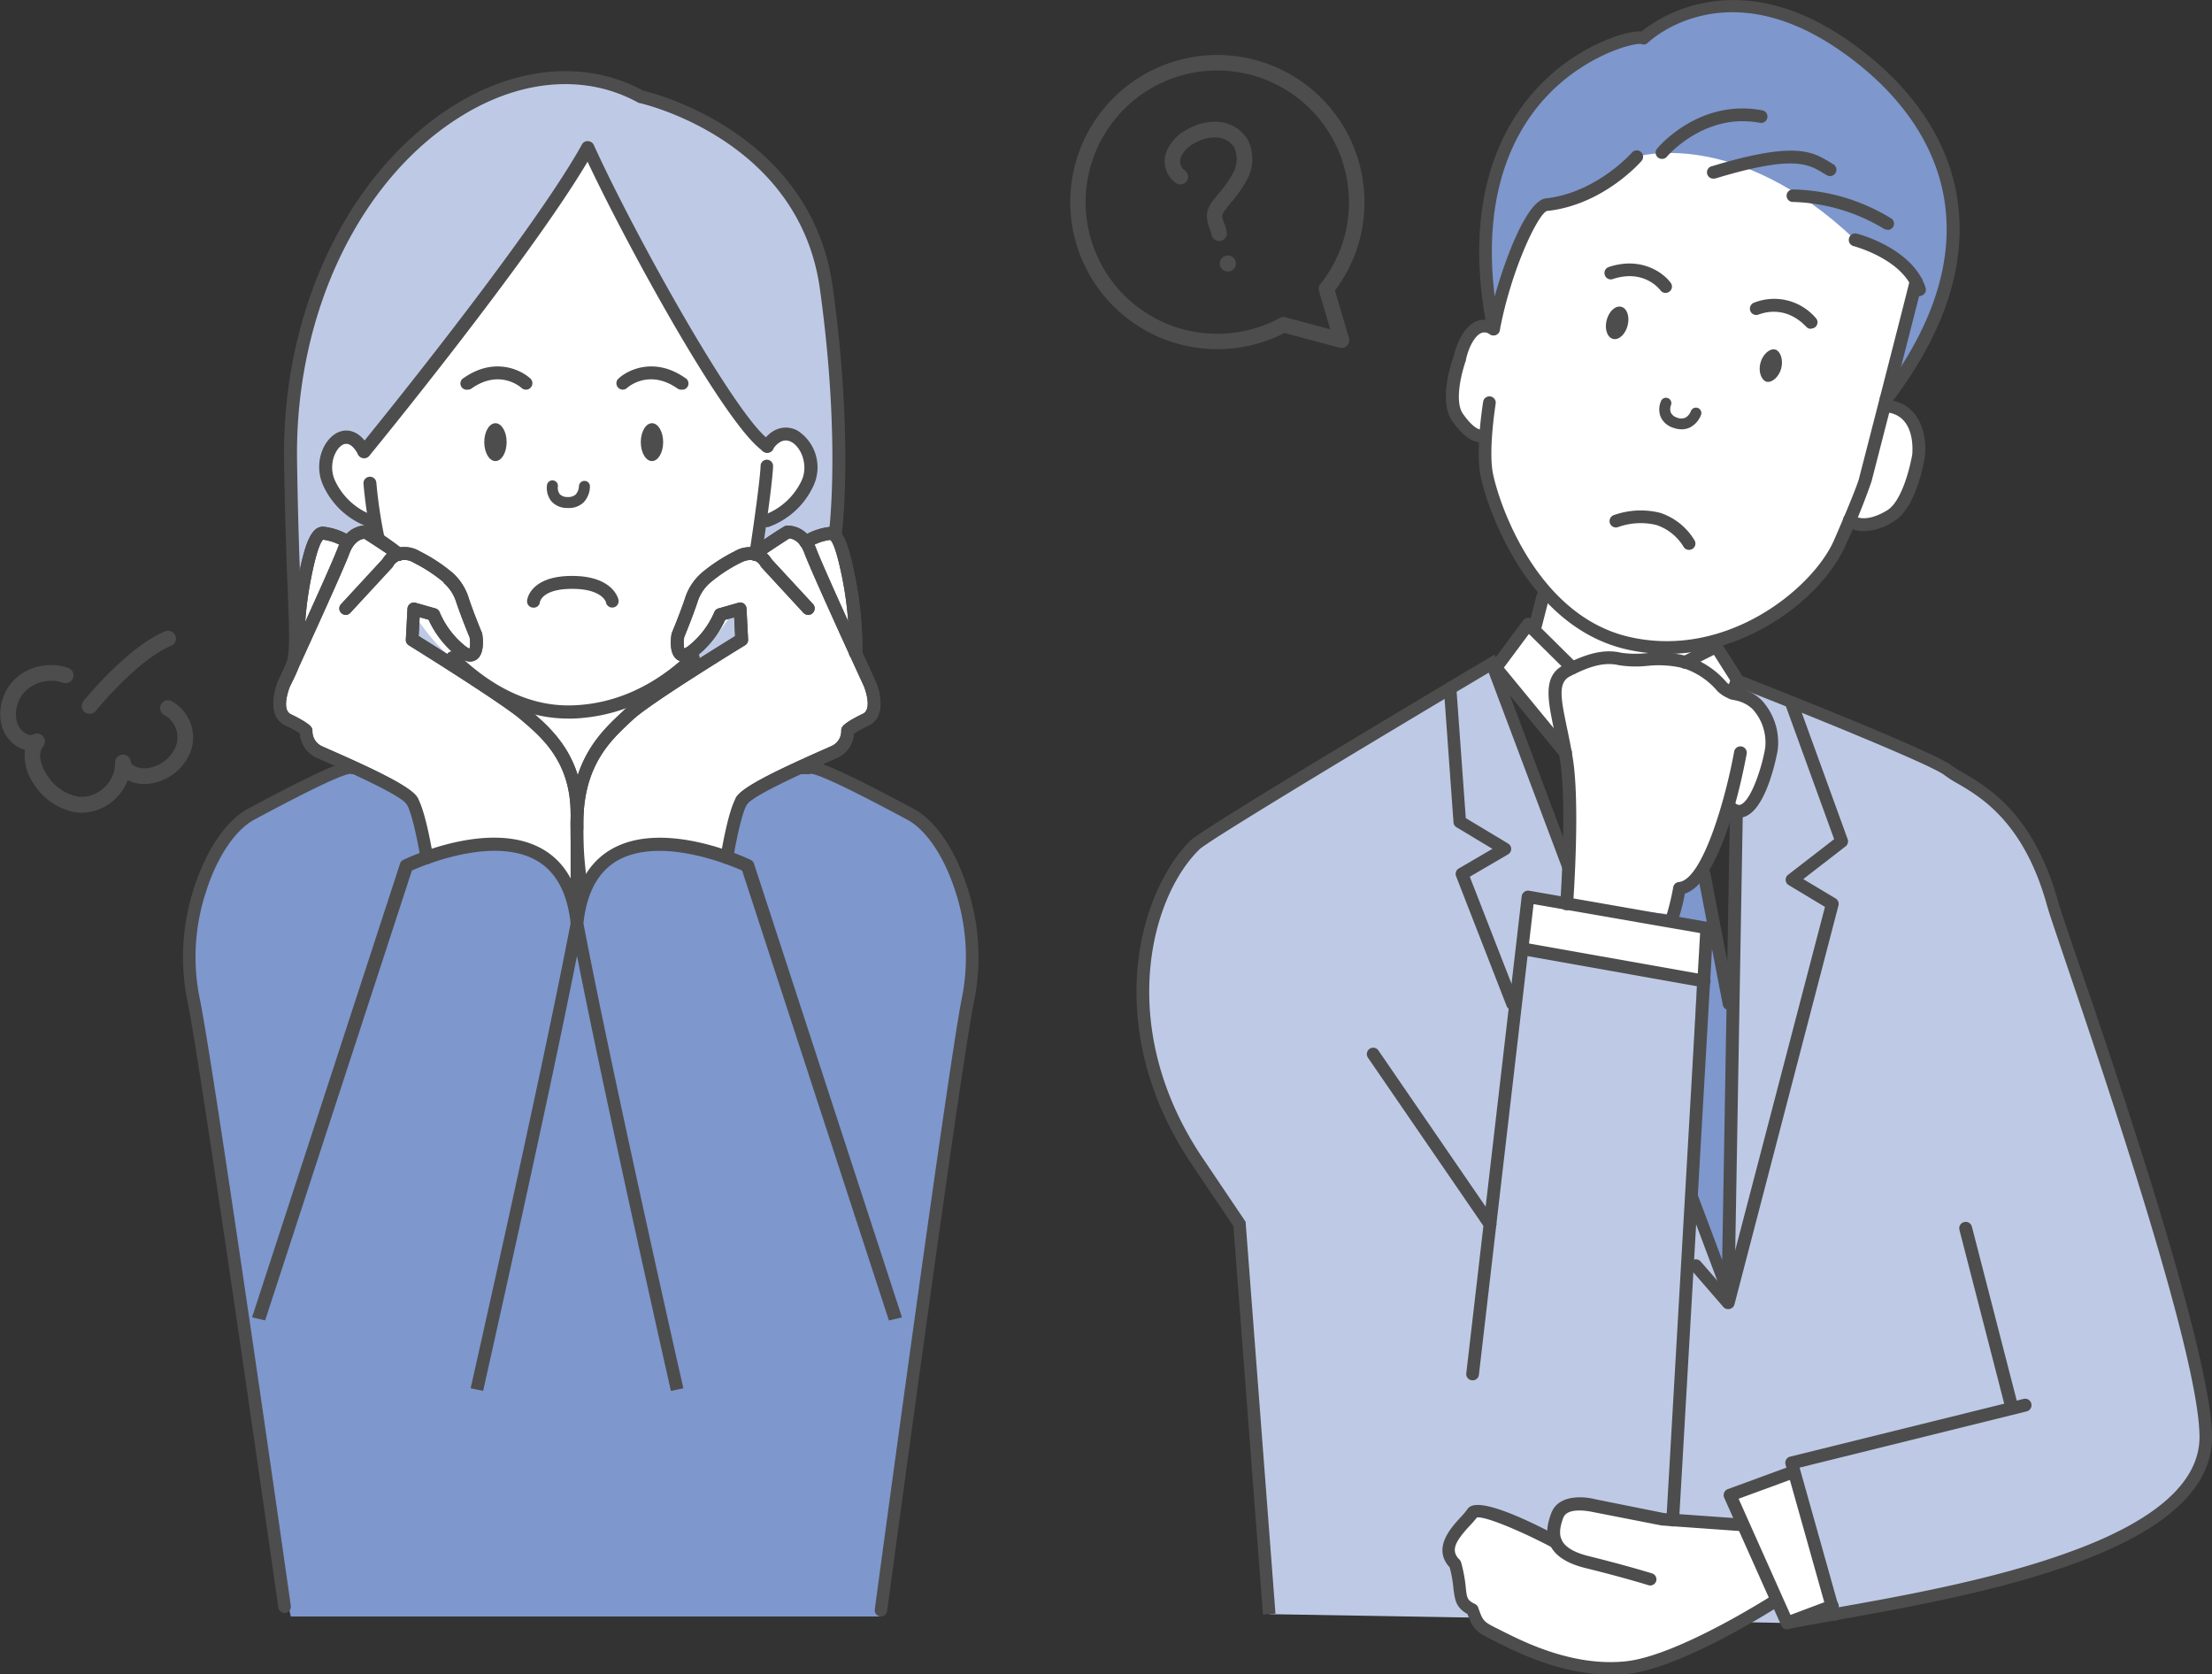 <svg xmlns="http://www.w3.org/2000/svg" viewBox="0 0 354 267.95"><rect x="0" y="0" width="354" height="267.95" fill="#333333" stroke="none"/><defs><style>.cls-1{fill:#fff;}.cls-2{fill:#7e97cd;}.cls-3{fill:#becae5;}.cls-4{fill:#4d4d4d;}</style></defs><g id="レイヤー_2" data-name="レイヤー 2"><g id="txt"><path class="cls-1" d="M280.05,12.45c-16.28-3-28.83.84-35.38,18.85-4.16,11.44-5.31,18-5.59,21.33H239c-2.86-1.82-4.77,1.86-5.4,4.64,0,0-2.42,6.53-.37,9.47,2.76,4,4.28,2.82,4.28,2.82l.31,5.78c.58,4.13,6.81,24,22.76,27.6s30.17-7.69,33.84-16.12,4.09-10,4.09-10,6.49-25.16,8.14-31.73C310,32.09,296.32,15.48,280.05,12.45Z"/><path class="cls-2" d="M295.11,7.28C275.77-6.18,263,6.1,263,6.1c-1.72-1-31.85,6.68-24,46.54,1.73-9.12,6.2-19.87,8.56-19.88,8.59-1,14.37-7.68,14.37-7.68s15.86-4.9,35,13.33c0,0,8.43,2.16,10.3,8l-5.37,17.44C319.62,40.46,313.77,20.27,295.11,7.28Z"/><path class="cls-3" d="M328.57,144.66c-4.58-16.6-14.1-19.2-16.75-21.36S278.31,109,278.31,109l-1.69,97.85L238.79,106.23s-45.32,26.92-47.46,29c-7.81,7.57-14.34,29.2.57,51l6.53,9.68,4.76,62.42L286,259.74C305.59,256,353,249.9,353,230,353,213.87,329.91,149.53,328.57,144.66Z"/><path class="cls-2" d="M270.39,127.31l-7.87-3-1.76,38.18s15.86,44.42,16,45.31.65-46.13.65-46.13Z"/><path class="cls-1" d="M278.57,244.05l-12.36-.89-11-2.21s-4.89-1.3-6,1.55l-.29,4.19s-12.08-6.4-13.3-4.63-5.85,5.08-2.76,8.17c1.33,4.64,0,6,2.76,7.3,1,2.87,1.32,2.81,4.7,4.5s11.32,5.66,19.94,4.78,23.88-10.7,23.88-10.7Z"/><path class="cls-1" d="M302.25,65.07,296,83.31s2.17,2,6.59-.73c3.29-2,4.45-9.65,4.45-9.65S307.85,66,302.25,65.07Z"/><polygon class="cls-1" points="239.34 106.9 250.5 120.46 251.61 106.92 244.54 99.95 239.34 106.9"/><polygon class="cls-1" points="274.65 103.43 269.65 105.96 277.28 110.9 278 108.71 274.65 103.43"/><polygon class="cls-1" points="247.91 93.17 245.48 99.95 250.91 106.23 269.65 105.96 275.51 102.88 247.91 93.17"/><path class="cls-4" d="M286.13,260.71l-.37-1.94c2.07-.4,4.48-.83,7-1.28,11-1.94,26-4.6,38.14-9,14-5,21.1-11.25,21.1-18.51,0-12.88-15.1-57.43-21.55-76.45-1.57-4.63-2.6-7.68-2.86-8.64-3.68-13.33-10.63-17.36-14.36-19.53a17,17,0,0,1-2.06-1.32c-1.8-1.46-19.59-8.74-31.92-13.6l-1.65,95.46a1.17,1.17,0,0,1-2.27.39l-37.08-98.64c-18.17,10.8-44.78,26.82-46.27,28.26-8.07,7.84-13.43,29.08.71,49.75l6.67,9.9,0,.26,4.76,62.43-2,.15-4.73-62.17-6.38-9.46c-8.53-12.47-9.59-24-9-31.48.82-10,4.95-17.31,8.53-20.79,2.17-2.11,43-26.39,47.64-29.15l1-.6,36.43,96.9,1.62-94.09,1.32.52c3.18,1.25,31.08,12.24,33.77,14.43a17.68,17.68,0,0,0,1.81,1.14c4,2.31,11.37,6.61,15.27,20.72.25.9,1.33,4.1,2.83,8.52C338.83,172,354,216.8,354,230c0,18.63-38.1,25.39-60.86,29.42C290.59,259.89,288.19,260.31,286.13,260.71Z"/><polygon class="cls-3" points="242.96 151.74 235.67 219.84 267.69 243.27 271.57 156.71 242.96 151.74"/><path class="cls-1" d="M281.17,112.76c-1.83-1.91-4.31-1.41-5.58-2.82a12.84,12.84,0,0,0-5.94-4c-3.15-1.08-7.87.08-10.36-.5s-5.06.09-8.58,1.91-1.12,7,0,14.42,0,22.87,0,22.87l17.12,1.74a36.42,36.42,0,0,0,1-4.23c5.88-.58,8.2-12.84,8.2-12.84,3.65,2.9,6.14-7.37,6.47-9.53A9,9,0,0,0,281.17,112.76Z"/><polygon class="cls-1" points="244.54 143.31 243.53 151.95 272.49 157.96 273.68 148.35 244.54 143.31"/><polygon class="cls-1" points="287.42 235.38 277.4 239.63 285.95 259.74 293.6 257.35 287.42 235.38"/><path class="cls-4" d="M266.77,104.65a28.86,28.86,0,0,1-6.4-.71c-16.69-3.77-23-24.52-23.54-28.44-.6-4.24.49-10.94.53-11.22a1,1,0,1,1,2,.33c0,.07-1.08,6.68-.53,10.6.52,3.7,6.42,23.23,22,26.74,15.72,3.55,29.43-8,32.69-15.52,3.53-8.11,4-9.82,4-9.89.06-.24,6.51-25.22,8.13-31.72a1,1,0,1,1,2,.5c-1.63,6.5-8.08,31.48-8.14,31.74a107.67,107.67,0,0,1-4.14,10.18C291.91,95.17,280.36,104.65,266.77,104.65Z"/><path class="cls-4" d="M245.72,101.08a.78.78,0,0,1-.26,0,1,1,0,0,1-.73-1.24l1.18-4.59a1,1,0,0,1,2,.5l-1.18,4.6A1,1,0,0,1,245.72,101.08Z"/><path class="cls-4" d="M289.82,52.63a1,1,0,0,1-.74-.32c-3.59-3.77-7.41-2-7.58-2a1,1,0,0,1-.88-1.83,8.75,8.75,0,0,1,9.94,2.38,1,1,0,0,1-.74,1.72Z"/><path class="cls-4" d="M266.55,46.88a1,1,0,0,1-.82-.42c-.12-.16-2.64-3.45-7.62-1.8a1,1,0,0,1-1.28-.64,1,1,0,0,1,.64-1.29c5.15-1.71,8.73.91,9.9,2.53a1,1,0,0,1-.22,1.42A1.05,1.05,0,0,1,266.55,46.88Z"/><ellipse class="cls-4" cx="259.93" cy="52.72" rx="2.65" ry="1.73" transform="matrix(0.25, -0.97, 0.97, 0.25, 142.68, 290.62)"/><path class="cls-4" d="M285.07,58.93c-.37,1.42-1.52,2.36-2.34,2.16s-1.38-1.57-1-3,1.52-2.36,2.34-2.16S285.43,57.52,285.07,58.93Z"/><path class="cls-4" d="M250.71,145.68h-.07a1,1,0,0,1-.94-1.09c0-.16,1.09-15.39,0-22.65-.28-1.86-.65-3.61-1-5.15-1-4.81-1.81-8.61,1.5-10.32,3.94-2,6.63-2.62,9.28-2a16.4,16.4,0,0,0,3.87.08A18.32,18.32,0,0,1,270,105a13.9,13.9,0,0,1,6.37,4.26,3.92,3.92,0,0,0,1.89.86,7.48,7.48,0,0,1,3.66,1.93,10,10,0,0,1,2.59,7.91c0,.09-1.58,9.29-5.2,10.71a2.79,2.79,0,0,1-2.9-.54,1,1,0,0,1,1.27-1.6c.49.4.76.29.89.24,1.74-.68,3.51-6.38,3.93-9.12a7.94,7.94,0,0,0-2.05-6.19,5.58,5.58,0,0,0-2.75-1.38,5.59,5.59,0,0,1-2.84-1.46,12,12,0,0,0-5.52-3.7,17.05,17.05,0,0,0-5.83-.34,17.57,17.57,0,0,1-4.43-.12c-2.14-.5-4.42,0-7.88,1.81-1.86,1-1.43,3.44-.45,8.1.33,1.57.7,3.35,1,5.27,1.12,7.48.05,22.46,0,23.09A1,1,0,0,1,250.71,145.68Z"/><path class="cls-4" d="M267.83,147.42a1,1,0,0,1-1-1.37,40,40,0,0,0,.95-4.07,1,1,0,0,1,.9-.82c3.73-.37,7.41-13,8.85-20.88a1,1,0,1,1,2,.37c-.65,3.5-4,20.44-9.89,22.37a31.06,31.06,0,0,1-.91,3.73A1,1,0,0,1,267.83,147.42Z"/><path class="cls-4" d="M270.31,88a1,1,0,0,1-.9-.53,8.1,8.1,0,0,0-4.3-3.44,10.63,10.63,0,0,0-6.14.32,1,1,0,1,1-.73-1.9,12.83,12.83,0,0,1,7.47-.37,10.07,10.07,0,0,1,5.49,4.42,1,1,0,0,1-.41,1.38A1,1,0,0,1,270.31,88Z"/><path class="cls-4" d="M267.69,244.29h-.06a1,1,0,0,1-.95-1.07l5.4-93.89-26.65-4.63L236.68,220a1,1,0,0,1-1.12.9,1,1,0,0,1-.9-1.13l8.87-76.34a1,1,0,0,1,.41-.69,1,1,0,0,1,.78-.19l28.61,5a1,1,0,0,1,.84,1.06l-5.46,94.8A1,1,0,0,1,267.69,244.29Z"/><path class="cls-4" d="M321.87,225.89a1,1,0,0,1-1-.77l-7.29-28.29a1,1,0,1,1,2-.5l7.29,28.28a1,1,0,0,1-.73,1.24A1.09,1.09,0,0,1,321.87,225.89Z"/><path class="cls-4" d="M264.1,253.74a1.12,1.12,0,0,1-.31-.05s-4-1.25-10-2.72c-2.92-.72-4.76-1.87-5.63-3.51-1-1.89-.41-3.94.11-5.32,1.11-2.92,5-2.74,7.18-2.17l10.86,2.18,12.3.88a1,1,0,0,1-.15,2l-12.36-.88-.13,0L255,242c-.1,0-4.09-1-4.82.91-.6,1.6-.67,2.76-.2,3.65.57,1.09,2,1.92,4.3,2.49,6,1.48,10.05,2.74,10.09,2.75a1,1,0,0,1,.67,1.27A1,1,0,0,1,264.1,253.74Z"/><path class="cls-4" d="M257.79,268c-7.85,0-14.75-3.45-17.88-5l-.78-.39c-2.71-1.34-3.35-1.72-4.28-4.3-1.91-1.06-2-2.32-2.24-4a19.72,19.72,0,0,0-.61-3.47c-2.82-3.08.19-6.32,1.81-8.08a11.83,11.83,0,0,0,1-1.19c.43-.62,1.73-2.51,14.62,4.31a1,1,0,0,1-1,1.8c-4.84-2.57-10.76-5.07-12.07-4.82-.29.39-.67.8-1.11,1.28-2.33,2.51-3.17,4-1.68,5.46a1.17,1.17,0,0,1,.26.44,23.08,23.08,0,0,1,.75,4.05c.18,1.66.21,2,1.47,2.61a1,1,0,0,1,.52.58c.78,2.24.83,2.26,3.4,3.53l.79.4c3.31,1.65,11.06,5.53,19.39,4.67s23.28-10.44,23.43-10.53a1,1,0,0,1,1.1,1.71c-.63.41-15.56,9.95-24.32,10.85A26,26,0,0,1,257.79,268Z"/><path class="cls-4" d="M236.92,70.74l-.43,0c-1.3-.21-2.67-1.35-4.09-3.37-2.23-3.21-.12-9.38.24-10.35.51-2.21,1.73-4.82,3.65-5.61a3.45,3.45,0,0,1,3.27.4,1,1,0,1,1-1.1,1.72,1.41,1.41,0,0,0-1.39-.24c-1,.41-2,2.15-2.46,4.24l0,.13c-.62,1.68-1.92,6.49-.5,8.54,1.6,2.29,2.65,2.6,2.92,2.53a1,1,0,0,1,1.34.26,1,1,0,0,1-.2,1.42A2,2,0,0,1,236.92,70.74Zm0-2h0Zm0,0h0Zm0,0Z"/><path class="cls-4" d="M298.28,85a4.6,4.6,0,0,1-3-1,1,1,0,0,1,1.37-1.51c.1.08,1.78,1.37,5.38-.83,2.36-1.45,3.67-7,4-8.94,0-.21.66-6-3.88-6.7a1,1,0,0,1,.31-2c5.19.81,5.93,6.23,5.59,9-.13.85-1.34,8.19-4.92,10.39A9.22,9.22,0,0,1,298.28,85Z"/><path class="cls-4" d="M250.5,121.48a1,1,0,0,1-.79-.37l-11.16-13.56a1,1,0,0,1,0-1.26l5.2-7a1,1,0,0,1,1.53-.12l7.07,7a1,1,0,0,1-1.43,1.45l-6.24-6.16-4,5.38,10.65,12.95a1,1,0,0,1-.14,1.43A1,1,0,0,1,250.5,121.48Z"/><path class="cls-4" d="M272.66,158h-.17l-28.12-5a1,1,0,1,1,.35-2l28.12,5a1,1,0,0,1-.18,2Z"/><path class="cls-4" d="M293.57,259.37a1,1,0,0,1-1-.74l-6.82-24.25a1,1,0,0,1,.1-.79,1,1,0,0,1,.64-.47l37.35-9.24a1,1,0,0,1,.49,2l-36.33,9,6.53,23.24a1,1,0,0,1-.7,1.25A.9.9,0,0,1,293.57,259.37Z"/><path class="cls-4" d="M238.45,196.94a1,1,0,0,1-.84-.44l-18.69-27.23a1,1,0,1,1,1.68-1.15l18.69,27.23a1,1,0,0,1-.84,1.59Z"/><path class="cls-4" d="M277.28,111.91a.86.86,0,0,1-.32,0,1,1,0,0,1-.65-1.28l.58-1.73-2.6-4.1-4.18,2.12a1,1,0,1,1-.92-1.82l5-2.53a1,1,0,0,1,1.32.36l3.35,5.29a1,1,0,0,1,.11.86l-.73,2.19A1,1,0,0,1,277.28,111.91Z"/><path class="cls-4" d="M276.71,161.64a1,1,0,0,1-1-.82l-4-20.76a1,1,0,0,1,.81-1.19,1,1,0,0,1,1.19.8l4,20.76a1,1,0,0,1-.8,1.19Z"/><path class="cls-4" d="M242.11,161.64a1,1,0,0,1-1-.65l-8.08-20.75a1,1,0,0,1,.43-1.25l5.38-3.14-5.74-3.45a1,1,0,0,1-.49-.8l-1.54-21.34a1,1,0,0,1,2-.14l1.51,20.81,6.75,4.06a1,1,0,0,1,0,1.75l-6.11,3.57,7.77,19.94a1,1,0,0,1-.58,1.32A1,1,0,0,1,242.11,161.64Z"/><path class="cls-4" d="M276.56,209.51a1,1,0,0,1-.77-.35l-5.15-5.94a1,1,0,1,1,1.53-1.33l3.89,4.47,16-61.22-5.79-3.48a1,1,0,0,1-.1-1.67l7.36-5.69-7.7-21.2a1,1,0,0,1,1.92-.69l7.94,21.89a1,1,0,0,1-.33,1.15l-6.77,5.24,5.17,3.1a1,1,0,0,1,.46,1.13l-16.64,63.83a1,1,0,0,1-.75.73A.91.91,0,0,1,276.56,209.51Z"/><path class="cls-4" d="M286,260.75a1,1,0,0,1-.93-.6l-9.14-20.46a1,1,0,0,1,0-.81,1,1,0,0,1,.58-.56l9.94-3.64a1,1,0,0,1,1.31.61,1,1,0,0,1-.61,1.3l-8.91,3.27,8.3,18.59,6.35-2.38a1,1,0,0,1,1.31.6,1,1,0,0,1-.59,1.31l-7.26,2.71A1.12,1.12,0,0,1,286,260.75Z"/><path class="cls-4" d="M274.34,28.58a1,1,0,0,1-.3-2c13.18-4,16-2.31,18.71-.68l.63.38a1,1,0,1,1-1,1.77l-.68-.4c-2.34-1.4-4.75-2.85-17.07.88A1,1,0,0,1,274.34,28.58Z"/><path class="cls-4" d="M302,36.75a.93.93,0,0,1-.53-.15,29.65,29.65,0,0,0-14.55-4.28,1,1,0,0,1-1-1,1,1,0,0,1,1-1,31.16,31.16,0,0,1,15.66,4.59,1,1,0,0,1-.54,1.88Z"/><path class="cls-4" d="M307.23,47.4a1,1,0,0,1-1-.7c-1.67-5.21-9.5-7.29-9.58-7.31a1,1,0,0,1,.51-2c.36.09,9,2.38,11,8.65a1,1,0,0,1-.66,1.28A.87.87,0,0,1,307.23,47.4Z"/><path class="cls-4" d="M266,25.43a1,1,0,0,1-.78-1.67c.27-.33,6.79-8,16.81-6.1a1,1,0,1,1-.38,2c-8.85-1.69-14.81,5.33-14.87,5.4A1,1,0,0,1,266,25.43Z"/><path class="cls-4" d="M301.86,64.84a1,1,0,0,1-.61-.2,1,1,0,0,1-.2-1.43c8.27-10.87,11.67-21.36,10.12-31.2C309.74,23,304,14.7,294.53,8.12c-18.39-12.8-30.3-1.76-30.8-1.29a1,1,0,0,1-1.1.21c-1.29-.19-8.5,1.72-14.52,7.77-5.4,5.43-11,15.39-8.91,32.63,2-7.07,5.37-15.54,8.3-15.7,8.05-.95,13.61-7.26,13.67-7.32a1,1,0,0,1,1.54,1.33c-.25.29-6.14,7-15,8h-.11c-1.38.35-5.7,9.2-7.57,19.06a1,1,0,0,1-1,.83h0a1,1,0,0,1-1-.82c-5.08-25.89,5.87-38.06,12.85-43,4.63-3.29,9.65-4.93,11.85-4.8,2.36-1.95,15.07-11,33,1.42,9.93,6.91,16,15.64,17.49,25.25,1.64,10.4-1.89,21.41-10.51,32.74A1,1,0,0,1,301.86,64.84ZM262.51,7Z"/><path class="cls-4" d="M269.14,68.71a4.07,4.07,0,0,1-1.33-.24,3.24,3.24,0,0,1-2.05-1.76,3.34,3.34,0,0,1,.08-2.56.85.85,0,0,1,1.14-.41.86.86,0,0,1,.42,1.14,1.63,1.63,0,0,0,0,1.16,1.6,1.6,0,0,0,1,.8,1.7,1.7,0,0,0,1.33,0,2,2,0,0,0,.88-1.07.87.87,0,0,1,1.65.53,3.73,3.73,0,0,1-1.75,2.08A3,3,0,0,1,269.14,68.71Z"/><path class="cls-4" d="M194.82,55.88a23.54,23.54,0,1,1,23.54-23.53,23.29,23.29,0,0,1-4.72,14.14l2.25,7.62a1.26,1.26,0,0,1-.3,1.21,1.29,1.29,0,0,1-1.21.33l-8.82-2.36A23.5,23.5,0,0,1,194.82,55.88Zm0-44.6a21.07,21.07,0,1,0,10,39.61,1.23,1.23,0,0,1,.9-.11l7.17,1.92-1.81-6.12a1.25,1.25,0,0,1,.22-1.12,20.8,20.8,0,0,0,4.58-13.11A21.09,21.09,0,0,0,194.82,11.28Z"/><path class="cls-4" d="M195.11,38.57a1.24,1.24,0,0,1-1.22-1,5.25,5.25,0,0,0-.3-1,4.74,4.74,0,0,1-.4-2.58,4.62,4.62,0,0,1,1-1.95q.45-.59.9-1.14a18.06,18.06,0,0,0,2.23-3.19,4.57,4.57,0,0,0,.17-4.18A3.58,3.58,0,0,0,194.72,22a6.38,6.38,0,0,0-3.54.91A4.63,4.63,0,0,0,189,25.1a1.83,1.83,0,0,0,.54,2.12,1.25,1.25,0,0,1,.43,1.69,1.23,1.23,0,0,1-1.69.43,4.23,4.23,0,0,1-1.6-5.07A6.9,6.9,0,0,1,190,20.72a8.75,8.75,0,0,1,4.95-1.22,6,6,0,0,1,4.66,2.72,6.8,6.8,0,0,1-.06,6.55A19.13,19.13,0,0,1,197,32.43c-.29.36-.59.73-.86,1.09a2.63,2.63,0,0,0-.53.9,2.83,2.83,0,0,0,.3,1.27,7.18,7.18,0,0,1,.42,1.46,1.25,1.25,0,0,1-1,1.41Z"/><circle class="cls-4" cx="196.5" cy="42.17" r="1.29"/><path class="cls-2" d="M145.63,130.28c-6.87-3.69-15.23-8-16.3-7.4H56.52c-1.07-.63-9.43,3.71-16.31,7.4s-11.72,18.37-9.31,29.33c2.08,9.43,9.31,65.48,9.31,65.48,1.24,7.19,4.19,24.57,6.33,33.61h94.28c.31-9.91,4.81-24.48,4.81-33.61,0,0,7.24-56.05,9.32-65.48C157.36,148.65,152.51,134,145.63,130.28Z"/><path class="cls-3" d="M133.66,85.71s2.05-14.45-1.41-39.57-29.7-30.66-29.7-30.66c-23-12.65-56.74,15.08-56,58.31.5,31,2,30.25-1.06,35.61,8,4.57,32,11.75,47.48,10.47s45-8.33,45-8.33S133.11,94,133.66,85.71Z"/><path class="cls-1" d="M122.75,71.44C117.1,68.09,100.1,37,94,23.63,85.51,39,58.25,72.25,58.25,72.25c-2.93-5.64-7.7.22-5.62,5a11.67,11.67,0,0,0,6.56,6.13l.45.18s-.27-1.31.9,2.85c1.32,4.66,6.54,15,11.85,18.94,5.57,4.15,11.44,8.84,19,8.67,7.84-.18,14.07-4.28,19.52-8.67a29.24,29.24,0,0,0,9.93-16.63c.13-.65.28-1.27.37-1.87l1.51-3.47a11.64,11.64,0,0,0,6.56-6.13C131.4,72.47,126.28,66.2,122.75,71.44Z"/><path class="cls-4" d="M141,258.7h-.13a1,1,0,0,1-.87-1.13c.29-2.29,12-88.8,14-98.17a33.62,33.62,0,0,0-1.15-16.87c-1.77-5.48-4.63-9.73-7.66-11.35-9-4.83-14.19-7.3-15.45-7.35l-.11.07H56.24l-.1-.07c-1.26.05-6.46,2.52-15.45,7.35-3,1.62-5.9,5.87-7.66,11.35a33.4,33.4,0,0,0-1.15,16.87c2.06,9.37,14.36,95.32,14.66,97.61a1,1,0,0,1-.87,1.12,1,1,0,0,1-1.13-.87c-.07-.56-12.58-88.14-14.62-97.43a35.53,35.53,0,0,1,1.19-17.91c2-6.06,5.1-10.62,8.63-12.52,13.1-7,15.84-7.85,17-7.51h72.41c1.13-.34,3.87.49,17,7.51,3.53,1.9,6.67,6.46,8.62,12.52a35.54,35.54,0,0,1,1.2,17.91c-2.05,9.29-13.92,97.44-14,98A1,1,0,0,1,141,258.7Z"/><path class="cls-1" d="M48.52,104.45a56.28,56.28,0,0,1,1.12-12.22c.9-4.59,1.76-7,2.93-6.87a9.23,9.23,0,0,1,3.9,1.4,3.43,3.43,0,0,1,3-1.64s4.83,3.1,5.23,3.54l2.8.48a25,25,0,0,1,5,3.29A7.66,7.66,0,0,1,74.83,96c.79,2.41,2.15,5.66,2.15,5.66s.78,4.88-2.35,2.54a14.74,14.74,0,0,1-4.45-5.88L67,97.43l-.26,4.92s15,9.18,18.06,12c3.65,3.38,8.46,7.67,8.31,18.07a57.61,57.61,0,0,1-.56,8.45l-23.46-3.64s-1.14-7.09-2.37-9.1-12.57-6.78-14.84-7.8a3.68,3.68,0,0,1-2.12-3.44s-.3-.47-2.89-1.73-.64-5.75-.64-5.75Z"/><path class="cls-1" d="M136.93,104.45a56.28,56.28,0,0,0-1.12-12.22c-.91-4.59-1.77-7-2.93-6.87a9.23,9.23,0,0,0-3.9,1.4A3.43,3.43,0,0,0,126,85.12s-4.84,3.1-5.24,3.54l-2.79.48a25,25,0,0,0-5,3.29A7.66,7.66,0,0,0,110.62,96c-.79,2.41-2.15,5.66-2.15,5.66s-.78,4.88,2.35,2.54a14.74,14.74,0,0,0,4.45-5.88l3.16-.89.26,4.92s-15,9.18-18.06,12c-3.65,3.38-8.46,7.67-8.31,18.07a57.61,57.61,0,0,0,.56,8.45l23.46-3.64s1.14-7.09,2.37-9.1,12.56-6.78,14.83-7.8a3.7,3.7,0,0,0,2.13-3.44s.29-.47,2.89-1.73.64-5.75.64-5.75Z"/><path class="cls-2" d="M76.31,222.38s11.41-50.46,16-74.61C90.18,126.39,65,138.54,65,138.54L41.38,211.06s-2.09,22.45,15.84,23.27S75.08,228.76,76.31,222.38Z"/><path class="cls-2" d="M108.33,222.38s-11.41-50.46-16-74.61c2.15-21.38,27.29-9.23,27.29-9.23l23.65,72.52s4,22.45-13.95,23.27S109.56,228.76,108.33,222.38Z"/><rect class="cls-1" x="78.59" y="107.29" width="26.73" height="18.42"/><path class="cls-4" d="M92.32,131.19h0a1,1,0,0,1-1-1c0-8.23-4.59-12.15-7.62-14.75l-.33-.28c-3-2.61-17.79-11.81-17.94-11.9a1,1,0,0,1-.48-.94l.26-4.92a1,1,0,0,1,.43-.78,1,1,0,0,1,.88-.16l3.16.9a1,1,0,0,1,.69.63,13.83,13.83,0,0,0,4.11,5.41,3,3,0,0,0,.67.4,5.27,5.27,0,0,0,0-1.83c-.26-.62-1.41-3.43-2.13-5.61a6.66,6.66,0,0,0-2-3.07L71,93.19a24.37,24.37,0,0,0-4.78-3.13A2.88,2.88,0,0,0,64,89.69a2.07,2.07,0,0,0-1.07.89,1,1,0,0,1-.16.24l-6.68,7.23a1,1,0,0,1-1.47.06,1,1,0,0,1,0-1.46l6.59-7.14a4.07,4.07,0,0,1,2.2-1.78,4.76,4.76,0,0,1,3.77.5,27,27,0,0,1,5.2,3.4A8.93,8.93,0,0,1,75,95.68c.77,2.34,2.1,5.55,2.12,5.58a1.05,1.05,0,0,1,.06.24c.12.75.4,3.26-1,4.11-.81.49-1.81.29-3-.59a15.75,15.75,0,0,1-4.59-5.84l-1.43-.4-.16,3c2.71,1.7,14.81,9.31,17.67,11.77l.33.28c3.12,2.67,8.34,7.14,8.34,16.32A1,1,0,0,1,92.32,131.19Z"/><path class="cls-4" d="M65.93,129.16a1,1,0,0,1-.88-.5c-.42-.67-3-2.42-13.18-6.87l-1.2-.53A4.58,4.58,0,0,1,48,117.37a17.24,17.24,0,0,0-2.32-1.28c-2.76-1.34-2-5.09-1.15-7.1.09-.21,8.28-18,9.48-21.19,1.49-4,4.62-3.72,4.75-3.71a1.1,1.1,0,0,1,.46.16A64.85,64.85,0,0,1,64.61,88a1,1,0,0,1-.06,1.46,1,1,0,0,1-1.45,0c-.34-.31-2.64-1.84-4.79-3.22-.47,0-1.66.38-2.4,2.36-1.23,3.29-9.19,20.58-9.53,21.31,0,0-1.46,3.61.16,4.39,1.9.92,3,1.63,3.31,2.12A1,1,0,0,1,50,117a2.63,2.63,0,0,0,1.51,2.42l1.19.53c9.13,4,13.22,6.23,14.1,7.68a1,1,0,0,1-.88,1.58Z"/><path class="cls-4" d="M47.71,105.48a1,1,0,0,1-1-1A56.82,56.82,0,0,1,47.82,92c1-5,2-7.86,4-7.7a10.18,10.18,0,0,1,4.39,1.58,1,1,0,1,1-1.15,1.71,8.56,8.56,0,0,0-3.34-1.22c-.24.18-.93,1.12-1.9,6a56.23,56.23,0,0,0-1.11,12,1,1,0,0,1-1,1.08Z"/><path class="cls-4" d="M92.32,133.44a1,1,0,0,1-1-1c-.16-10.7,4.83-15.32,8.48-18.69l.15-.15c2.79-2.57,15-10.11,17.7-11.79l-.15-3-1.44.4a15.75,15.75,0,0,1-4.59,5.84c-1.17.88-2.17,1.08-3,.59-1.41-.85-1.13-3.36-1-4.11a1.05,1.05,0,0,1,.06-.24s1.35-3.24,2.12-5.58a9,9,0,0,1,2.69-4.05,27,27,0,0,1,5.2-3.4,4.78,4.78,0,0,1,3.78-.5,4.08,4.08,0,0,1,2.19,1.78l6.6,7.14a1,1,0,0,1-1.53,1.4l-6.67-7.23a.81.81,0,0,1-.17-.24c-.21-.4-1.08-1.64-3.25-.52a24.78,24.78,0,0,0-4.78,3.13l-.08.07a6.75,6.75,0,0,0-2,3.07c-.72,2.18-1.87,5-2.12,5.61a4.82,4.82,0,0,0,0,1.83,3,3,0,0,0,.66-.4A13.74,13.74,0,0,0,114.3,98a1,1,0,0,1,.69-.63l3.16-.9a1,1,0,0,1,1.32.94l.25,4.92a1,1,0,0,1-.49.94c-.15.09-15,9.17-17.9,11.87l-.16.15c-3.54,3.28-8,7.36-7.81,17.14a1,1,0,0,1-1,1.05Z"/><path class="cls-4" d="M118.71,129.16a1.08,1.08,0,0,1-.54-.15,1,1,0,0,1-.34-1.43c.89-1.45,5-3.67,14.1-7.68l1.19-.53a2.6,2.6,0,0,0,1.51-2.42,1,1,0,0,1,.16-.61c.3-.49,1.42-1.2,3.31-2.12,1.62-.78.17-4.38.15-4.41-.33-.71-8.29-18-9.52-21.29-.74-2-1.91-2.31-2.4-2.36-2.16,1.39-4.48,2.93-4.8,3.22a1,1,0,0,1-1.45.05A1,1,0,0,1,120,88a65.59,65.59,0,0,1,5.44-3.71,1,1,0,0,1,.45-.16c.13,0,3.26-.29,4.75,3.71,1.2,3.21,9.39,21,9.47,21.16.88,2,1.62,5.79-1.13,7.13a17.67,17.67,0,0,0-2.33,1.28,4.56,4.56,0,0,1-2.71,3.89l-1.2.53c-10.14,4.45-12.76,6.2-13.18,6.87A1,1,0,0,1,118.71,129.16Z"/><path class="cls-4" d="M136.93,105.48h-.05a1,1,0,0,1-1-1.08,56.19,56.19,0,0,0-1.11-12c-1-4.91-1.66-5.85-1.9-6a8.25,8.25,0,0,0-3.33,1.22,1,1,0,1,1-1.16-1.71,10.18,10.18,0,0,1,4.4-1.58c2.06-.16,3,2.7,4,7.7A56.82,56.82,0,0,1,138,104.5,1,1,0,0,1,136.93,105.48Z"/><path class="cls-4" d="M92.32,145.22a1,1,0,0,1-1-1s0-7,0-14c0-8.23-4.59-12.15-7.62-14.75l-.33-.28c-3-2.62-17.79-11.81-17.94-11.9a1,1,0,0,1-.48-.94l.26-4.92a1,1,0,0,1,.43-.78,1,1,0,0,1,.88-.16l3.16.9a1,1,0,0,1,.69.63,13.83,13.83,0,0,0,4.11,5.41,3,3,0,0,0,.67.4,5.27,5.27,0,0,0,0-1.83c-.26-.62-1.41-3.43-2.13-5.61a6.78,6.78,0,0,0-2-3.07L71,93.19a24.37,24.37,0,0,0-4.78-3.13A2.88,2.88,0,0,0,64,89.69a2.07,2.07,0,0,0-1.07.89,1,1,0,0,1-.16.24l-6.68,7.23a1,1,0,0,1-1.47.06,1,1,0,0,1,0-1.46l6.59-7.14a4.07,4.07,0,0,1,2.2-1.78,4.76,4.76,0,0,1,3.77.5,27,27,0,0,1,5.2,3.4A8.93,8.93,0,0,1,75,95.68c.77,2.34,2.1,5.55,2.12,5.58a1.05,1.05,0,0,1,.06.24c.12.75.4,3.26-1,4.11-.81.49-1.81.29-3-.59a15.75,15.75,0,0,1-4.59-5.84l-1.43-.4-.16,3c2.71,1.7,14.81,9.31,17.67,11.77l.33.28c3.12,2.67,8.34,7.14,8.34,16.32,0,7.06,0,14,0,14a1,1,0,0,1-1,1Z"/><path class="cls-4" d="M68.3,138.25a1,1,0,0,1-1-.87c-.31-1.91-1.31-7.22-2.23-8.72-.42-.67-3-2.42-13.18-6.87l-1.2-.53A4.58,4.58,0,0,1,48,117.37a17.24,17.24,0,0,0-2.32-1.28c-2.76-1.34-2-5.09-1.15-7.1.09-.21,8.28-18,9.48-21.19,1.49-4,4.62-3.72,4.75-3.71a1.1,1.1,0,0,1,.46.16A64.85,64.85,0,0,1,64.61,88a1,1,0,0,1-.06,1.46,1,1,0,0,1-1.45,0c-.34-.31-2.64-1.84-4.79-3.22-.47,0-1.66.38-2.4,2.36-1.23,3.29-9.19,20.58-9.53,21.31,0,0-1.46,3.61.16,4.39,1.9.92,3,1.63,3.31,2.12A1,1,0,0,1,50,117a2.63,2.63,0,0,0,1.51,2.42l1.19.53c9.13,4,13.22,6.23,14.1,7.68,1.3,2.12,2.39,8.73,2.51,9.47a1,1,0,0,1-.85,1.19Z"/><path class="cls-4" d="M47.71,105.48a1,1,0,0,1-1-1A56.82,56.82,0,0,1,47.82,92c1-5,2-7.86,4-7.7a10.18,10.18,0,0,1,4.39,1.58,1,1,0,1,1-1.15,1.71,8.56,8.56,0,0,0-3.34-1.22c-.24.18-.93,1.12-1.9,6a56.23,56.23,0,0,0-1.11,12,1,1,0,0,1-1,1.08Z"/><path class="cls-4" d="M40.37,210.83l0-.1,23.65-72.51a1,1,0,0,1,.53-.61c.56-.27,13.7-6.52,22.17-1.78,3.81,2.13,6,6.11,6.6,11.83a1,1,0,0,1,0,.3c-4.52,23.74-15.76,73.49-16,74.63l-2-.41v0c.11-.5,11.42-50.51,16-74.43-.53-4.92-2.39-8.32-5.54-10.08-6.79-3.8-17.67.68-19.86,1.65l-23.49,72Z"/><path class="cls-4" d="M92.88,141.9a1,1,0,0,1-1-.85,57,57,0,0,1-.57-8.63c-.16-10.7,4.83-15.32,8.48-18.69l.15-.15c2.79-2.57,15-10.11,17.7-11.79l-.15-3-1.44.4a15.75,15.75,0,0,1-4.59,5.84c-1.17.88-2.17,1.08-3,.59-1.41-.85-1.13-3.36-1-4.11a1.05,1.05,0,0,1,.06-.24s1.35-3.24,2.12-5.58a9,9,0,0,1,2.69-4.05,27,27,0,0,1,5.2-3.4,4.78,4.78,0,0,1,3.78-.5,4.08,4.08,0,0,1,2.19,1.78l6.6,7.14a1,1,0,0,1-1.53,1.4l-6.67-7.23a.81.81,0,0,1-.17-.24c-.21-.4-1.08-1.64-3.25-.52a24.78,24.78,0,0,0-4.78,3.13l-.08.07a6.75,6.75,0,0,0-2,3.07c-.72,2.18-1.87,5-2.12,5.61a4.82,4.82,0,0,0,0,1.83,3,3,0,0,0,.66-.4A13.83,13.83,0,0,0,114.3,98a1,1,0,0,1,.69-.63l3.16-.9a1,1,0,0,1,.89.16,1.05,1.05,0,0,1,.43.78l.25,4.92a1,1,0,0,1-.49.94c-.15.09-15,9.17-17.9,11.87l-.16.15c-3.54,3.28-8,7.36-7.81,17.14a56,56,0,0,0,.54,8.28,1,1,0,0,1-.83,1.21Z"/><path class="cls-4" d="M116.34,138.25h-.16a1,1,0,0,1-.86-1.19c.12-.74,1.21-7.35,2.51-9.47.89-1.45,5-3.67,14.1-7.68l1.19-.53a2.6,2.6,0,0,0,1.51-2.43,1,1,0,0,1,.16-.6c.3-.49,1.42-1.2,3.31-2.12,1.62-.78.17-4.38.15-4.41-.33-.71-8.29-18-9.52-21.29-.74-2-1.91-2.31-2.4-2.36-2.16,1.39-4.48,2.93-4.8,3.22a1,1,0,0,1-1.45.05A1,1,0,0,1,120,88a65.59,65.59,0,0,1,5.44-3.71,1,1,0,0,1,.45-.16c.13,0,3.26-.29,4.75,3.71,1.2,3.21,9.39,21,9.47,21.16.88,2,1.62,5.79-1.13,7.13a17.67,17.67,0,0,0-2.33,1.28,4.56,4.56,0,0,1-2.71,3.89l-1.2.53c-10.14,4.45-12.76,6.2-13.18,6.87-.92,1.5-1.92,6.81-2.23,8.72A1,1,0,0,1,116.34,138.25Z"/><path class="cls-4" d="M136.93,105.48h-.05a1,1,0,0,1-1-1.08,56.19,56.19,0,0,0-1.11-12c-1-4.91-1.66-5.85-1.9-6a8.25,8.25,0,0,0-3.33,1.22,1,1,0,1,1-1.16-1.71,10.18,10.18,0,0,1,4.4-1.58c2.06-.16,3,2.7,4,7.7A56.82,56.82,0,0,1,138,104.5,1,1,0,0,1,136.93,105.48Z"/><path class="cls-4" d="M142.26,211.33l-23.49-72c-2.2-1-13.09-5.44-19.87-1.65-3.15,1.77-5,5.16-5.53,10.08,4.56,23.92,15.86,73.93,16,74.43v0l-2,.41c-.26-1.15-11.5-50.89-16-74.63a1.51,1.51,0,0,1,0-.3c.57-5.72,2.8-9.7,6.6-11.83,8.47-4.74,21.61,1.51,22.17,1.78a1,1,0,0,1,.53.61l23.65,72.51,0,.1Z"/><path class="cls-4" d="M120.87,89.71a1,1,0,0,1-.24,0,1,1,0,0,1-.76-1.24c.14-.61.26-1.21.34-1.78,1.47-10,1.51-12,1.51-12.12a1,1,0,0,1,1-1h0a1,1,0,0,1,1,1c0,.08,0,2.09-1.53,12.41-.09.63-.22,1.29-.38,2A1,1,0,0,1,120.87,89.71Z"/><path class="cls-4" d="M90.94,115c-6.69,0-13.17-3-19.27-9a1,1,0,1,1,1.44-1.48c5.85,5.7,12,8.51,18.28,8.37,8.61-.19,15-4.66,18.83-8.37a1,1,0,1,1,1.44,1.49c-4.1,4-10.94,8.74-20.22,9Z"/><path class="cls-4" d="M60.54,87.41a1,1,0,0,1-1-.81,76.63,76.63,0,0,1-1.37-9.19,1,1,0,0,1,2.06-.16,76.11,76.11,0,0,0,1.33,8.89,1,1,0,0,1-.78,1.24A.85.85,0,0,1,60.54,87.41Z"/><path class="cls-4" d="M59.19,84.37a.87.87,0,0,1-.31-.05,12.59,12.59,0,0,1-7.19-6.7c-1.52-3.43,0-7.26,2.33-8.39,1.48-.71,3.61-.41,5.15,2.55a1,1,0,0,1-1.84,1c-.43-.83-1.32-2.15-2.42-1.63-1.27.61-2.39,3.27-1.33,5.69a10.7,10.7,0,0,0,5.92,5.56,1,1,0,0,1-.31,2Z"/><path class="cls-4" d="M122.75,84.37a1,1,0,0,1-1-.73,1,1,0,0,1,.68-1.29,10.7,10.7,0,0,0,5.91-5.56c1-2.32-.06-5.16-1.68-6.05-1.33-.73-2.4.29-3.07,1.27a1,1,0,1,1-1.71-1.15c1.85-2.75,4.19-2.8,5.78-1.93a7,7,0,0,1,2.58,8.69,12.59,12.59,0,0,1-7.2,6.7A.81.81,0,0,1,122.75,84.37Z"/><path class="cls-4" d="M109,62.36a1,1,0,0,1-.59-.19c-4.55-3.18-7.92-.21-8.06-.08A1,1,0,0,1,98.9,62,1,1,0,0,1,99,60.57c1.6-1.49,5.89-3.42,10.64-.09a1,1,0,0,1-.59,1.88Z"/><path class="cls-4" d="M74.83,62.36a1,1,0,0,1-.6-1.88c4.76-3.33,9-1.4,10.64.09a1,1,0,1,1-1.4,1.52c-.15-.14-3.51-3.09-8,.08A1,1,0,0,1,74.83,62.36Z"/><ellipse class="cls-4" cx="79.29" cy="70.76" rx="1.79" ry="3.03"/><ellipse class="cls-4" cx="104.34" cy="70.76" rx="1.79" ry="3.03"/><path class="cls-4" d="M45.44,110.43a1,1,0,0,1-.51-.13,1,1,0,0,1-.39-1.41c1.92-3.41,1.9-4,1.52-13.94-.19-4.77-.44-11.3-.6-21.14C45.07,49.41,56,26.94,73.17,16.55c10.09-6.08,20.93-6.83,29.75-2.05,2.22.53,27,7,30.36,31.5,3.44,25,1.42,39.71,1.4,39.86a1,1,0,0,1-1.17.87,1,1,0,0,1-.88-1.17c0-.14,2-14.63-1.41-39.28-3.32-24.08-28.63-29.74-28.89-29.79a1,1,0,0,1-.28-.11c-8.18-4.48-18.32-3.78-27.81,1.95-16.6,10-27.08,31.77-26.7,55.45.15,9.81.4,16.33.59,21.09.38,10.07.42,11.12-1.79,15A1,1,0,0,1,45.44,110.43Z"/><path class="cls-4" d="M58.25,73.29a1.1,1.1,0,0,1-.66-.23,1,1,0,0,1-.14-1.46c.27-.33,27.3-33.4,35.68-48.47a1,1,0,0,1,1-.54,1.06,1.06,0,0,1,.9.61c6.4,14.13,23.18,44.31,28.3,47.35a1,1,0,1,1-1,1.78c-5.8-3.43-21.89-32.84-28.3-46.45-9.42,15.88-34.61,46.71-34.88,47A1,1,0,0,1,58.25,73.29Z"/><path class="cls-4" d="M90.92,81.3h-.14a3.34,3.34,0,0,1-2.54-1.08,3.38,3.38,0,0,1-.71-2.5.88.88,0,1,1,1.74.22,1.67,1.67,0,0,0,.32,1.15,1.65,1.65,0,0,0,1.24.45,1.77,1.77,0,0,0,1.3-.4,2.11,2.11,0,0,0,.52-1.31.89.89,0,0,1,.89-.87.87.87,0,0,1,.87.87,3.8,3.8,0,0,1-1,2.56A3.38,3.38,0,0,1,90.92,81.3Z"/><path class="cls-4" d="M91.54,92.17c6.6,0,7.41,3.67,7.44,3.82a1,1,0,0,1-2,.44c0-.14-.69-2.19-5.42-2.19s-5.13,2-5.15,2.11a1,1,0,0,1-1.15.89,1,1,0,0,1-.9-1.16C84.36,95.92,84.88,92.17,91.54,92.17Z"/><path class="cls-4" d="M13,130.07a7.73,7.73,0,0,1-.95-.07,10.06,10.06,0,0,1-6.7-4.63A7.82,7.82,0,0,1,4,120a4.6,4.6,0,0,1-.68-.24,5.64,5.64,0,0,1-3-3.42,7.8,7.8,0,0,1,2.45-8A8.56,8.56,0,0,1,11,106.92a1.26,1.26,0,0,1-.84,2.37,6,6,0,0,0-5.75,1,5.2,5.2,0,0,0-1.67,5.35,3.17,3.17,0,0,0,1.6,1.87,1.26,1.26,0,0,0,1.07,0,1.26,1.26,0,0,1,1.5,1.94c-.93,1.12-.38,3.08.58,4.52a7.54,7.54,0,0,0,5,3.53,5.18,5.18,0,0,0,4.15-1.44,5.18,5.18,0,0,0,1.77-4,1.26,1.26,0,0,1,2.5-.25.92.92,0,0,0,.44.67,3.44,3.44,0,0,0,2.44.42,5.72,5.72,0,0,0,4.43-3.66,4.1,4.1,0,0,0-1.88-4.78,1.25,1.25,0,1,1,1.07-2.27,6.64,6.64,0,0,1,3.2,7.8,8.17,8.17,0,0,1-6.36,5.38,6,6,0,0,1-3.8-.51,8.15,8.15,0,0,1-2.1,3.07A7.79,7.79,0,0,1,13,130.07Z"/><path class="cls-4" d="M14.34,114.24a1.28,1.28,0,0,1-.79-.27,1.27,1.27,0,0,1-.19-1.77c.29-.35,7.07-8.7,13.07-11.16a1.25,1.25,0,1,1,.95,2.32c-5.4,2.22-12,10.34-12.06,10.42A1.24,1.24,0,0,1,14.34,114.24Z"/></g></g></svg>